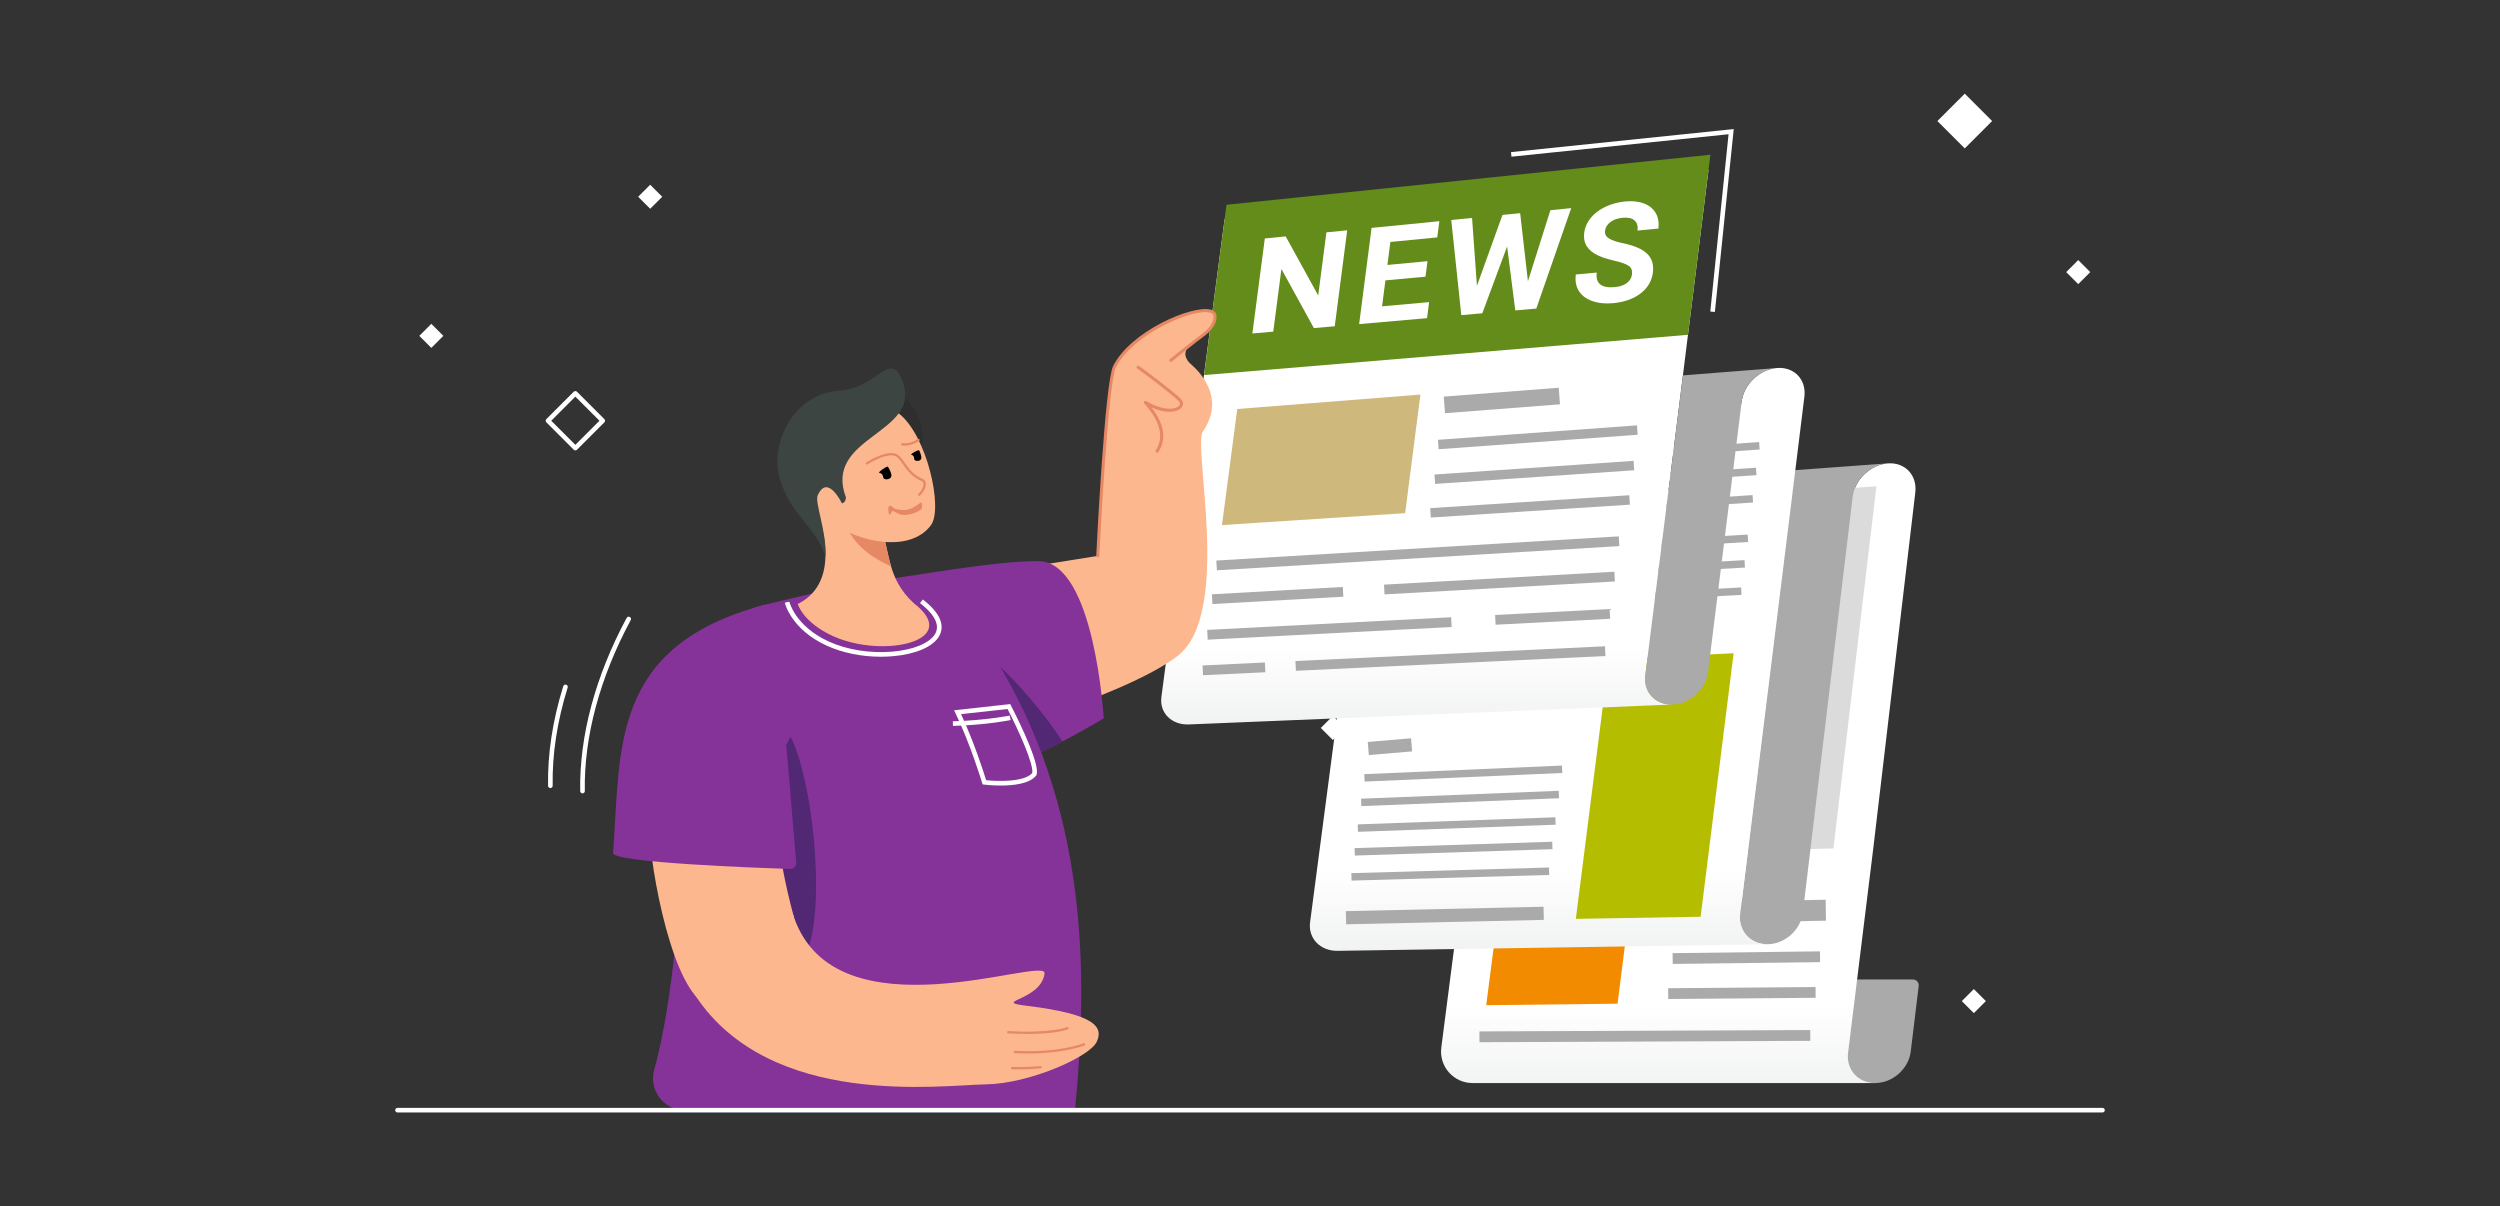 <?xml version="1.0" encoding="UTF-8"?>
<svg id="Layer_1" data-name="Layer 1" xmlns="http://www.w3.org/2000/svg" xmlns:xlink="http://www.w3.org/1999/xlink" viewBox="0 0 2280 1100">
  <rect x="0" y="0" width="2280" height="1100" fill="#333333" stroke="none"/>
  <defs>
    <style>
      .cls-1 {
        fill: url(#linear-gradient);
      }

      .cls-2 {
        fill: #010101;
      }

      .cls-3 {
        fill: #e58863;
      }

      .cls-4 {
        fill: #fff;
      }

      .cls-5 {
        fill: #f38b00;
      }

      .cls-6 {
        fill: #fdb78f;
      }

      .cls-7 {
        fill: #648c1a;
      }

      .cls-8 {
        fill: #b4bd00;
      }

      .cls-9 {
        fill: #863399;
      }

      .cls-10 {
        fill: #aaa;
      }

      .cls-11 {
        fill: #cfb87c;
      }

      .cls-12 {
        fill: #dbdbdb;
      }

      .cls-13 {
        fill: #3d4543;
      }

      .cls-14 {
        fill: #2e2e2e;
      }

      .cls-15 {
        fill: #522773;
      }

      .cls-16 {
        fill: url(#linear-gradient-3);
      }

      .cls-17 {
        fill: url(#linear-gradient-2);
      }
    </style>
    <linearGradient id="linear-gradient" x1="1563.47" y1="996.31" x2="1563.47" y2="422.51" gradientTransform="translate(68.32) skewX(-7)" gradientUnits="userSpaceOnUse">
      <stop offset="0" stop-color="#f1f2f2"/>
      <stop offset=".14" stop-color="#fff"/>
    </linearGradient>
    <linearGradient id="linear-gradient-2" x1="1439.63" y1="867.18" x2="1439.63" y2="335.53" gradientTransform="translate(68.32) skewX(-7)" gradientUnits="userSpaceOnUse">
      <stop offset="0" stop-color="#f1f2f2"/>
      <stop offset=".14" stop-color="#fff"/>
    </linearGradient>
    <linearGradient id="linear-gradient-3" x1="1302.53" y1="660.72" x2="1302.53" y2="154.98" gradientTransform="translate(68.32) skewX(-7)" gradientUnits="userSpaceOnUse">
      <stop offset="0" stop-color="#f1f2f2"/>
      <stop offset=".14" stop-color="#fff"/>
    </linearGradient>
  </defs>
  <g id="Bg">
    <g>
      <rect class="cls-4" x="1774.2" y="92.73" width="35.29" height="35.29" transform="translate(446.77 1299.36) rotate(-45)"/>
      <path class="cls-4" d="m524.73,410.77c-.54,0-1.08-.21-1.49-.62l-24.96-24.96c-.82-.82-.82-2.15,0-2.97l24.96-24.96c.82-.82,2.15-.82,2.97,0l24.96,24.96c.82.82.82,2.15,0,2.97l-24.96,24.96c-.41.41-.95.62-1.49.62Zm-21.98-27.06l21.98,21.98,21.98-21.98-21.98-21.98-21.98,21.98Z"/>
      <rect class="cls-4" x="1887.59" y="240.42" width="15.51" height="15.51" transform="translate(379.64 1412.89) rotate(-45)"/>
      <rect class="cls-4" x="1792.38" y="905.25" width="15.51" height="15.51" transform="translate(-118.34 1540.3) rotate(-45)"/>
      <rect class="cls-4" x="385.61" y="298.55" width="15.51" height="15.51" transform="translate(-101.38 367.86) rotate(-45)"/>
      <rect class="cls-4" x="1207.78" y="656.14" width="15.51" height="15.51" transform="translate(-113.42 1053.97) rotate(-45)"/>
      <rect class="cls-4" x="585.23" y="171.7" width="15.51" height="15.51" transform="translate(46.78 471.86) rotate(-45)"/>
    </g>
  </g>
  <g>
    <path class="cls-1" d="m1721.67,422.59h0c-15.78,1.16-30.14,14.91-32.08,30.72l-322.42,93.54-52.7,408.48c-2.22,17.19,11.17,32.42,28.5,32.41h367.52s-16.81-94.46-16.81-94.46l1.09-8.81,13.53-109.74,38.43-325.4c1.94-15.92-9.28-27.89-25.06-26.73Z"/>
    <g>
      <rect class="cls-10" x="1349.21" y="940.1" width="301.73" height="9.85" transform="translate(-3.9 6.21) rotate(-.24)"/>
      <rect class="cls-10" x="1521.39" y="900.7" width="134.43" height="9.85" transform="translate(-7.37 13.06) rotate(-.47)"/>
      <rect class="cls-10" x="1525.41" y="868.53" width="134.44" height="9.85" transform="translate(-10.51 19.44) rotate(-.7)"/>
      <rect class="cls-10" x="1530.66" y="821.83" width="134.45" height="19.1" transform="translate(-14.22 27.92) rotate(-1)"/>
      <polygon class="cls-5" points="1355.42 916.72 1475.21 915.37 1490.34 795.97 1370.55 800.17 1355.42 916.72"/>
      <polygon class="cls-12" points="1482.16 778.39 1672.08 773.77 1711.31 443.45 1521.39 456.89 1482.16 778.39"/>
    </g>
    <path class="cls-10" d="m1636.81,428.8l-49.78,404.7c-1.94,15.49,9.28,27.86,25.06,27.65h0c15.78-.22,30.14-13.03,32.08-28.63l45.43-379.21c1.94-15.81,16.3-29.56,32.08-30.72l-57.14,4.18-27.72,2.03Z"/>
    <path class="cls-10" d="m1693.69,893.28l-8.25,66.81c-1.94,15.49,9.28,27.86,25.06,27.65h0c15.78-.22,30.14-13.03,32.08-28.63l7.27-59.89c.38-3.16-2.08-5.94-5.26-5.94h-50.9Z"/>
    <path class="cls-17" d="m1607.19,860.78c-13.13-2.12-21.89-13.46-20.16-27.28l25.7-206.15,23.34-188.34h0l9.52-77.17c1.94-15.72-9.28-27.46-25.06-26.22h0c-15.78,1.24-30.14,14.91-32.08,30.52l-18.73,77.24-325.89,24.64-49.03,373.05c-1.94,14.64,9.28,26.33,25.06,26.11l392.23-6.03-4.9-.36Z"/>
    <g>
      <rect class="cls-10" x="1244.29" y="702.11" width="180.45" height="6.79" transform="translate(-29.39 58.64) rotate(-2.49)"/>
      <rect class="cls-10" x="1241.37" y="724.76" width="180.42" height="6.79" transform="translate(-27.93 53.59) rotate(-2.28)"/>
      <rect class="cls-10" x="1238.31" y="748.54" width="180.39" height="6.79" transform="translate(-26.19 48.29) rotate(-2.06)"/>
      <rect class="cls-10" x="1350.51" y="494.63" width="243.82" height="6.79" transform="translate(-27.05 88.58) rotate(-3.41)"/>
      <rect class="cls-10" x="1347.6" y="517.82" width="243.78" height="6.79" transform="translate(-27.16 84.07) rotate(-3.25)"/>
      <rect class="cls-10" x="1344.55" y="542.18" width="243.74" height="6.79" transform="translate(-27.14 79.41) rotate(-3.07)"/>
      <rect class="cls-10" x="1360.9" y="411.54" width="243.99" height="6.79" transform="translate(-25.36 104.58) rotate(-4)"/>
      <rect class="cls-10" x="1357.99" y="434.79" width="243.94" height="6.79" transform="translate(-26.01 100.02) rotate(-3.84)"/>
      <rect class="cls-10" x="1354.94" y="459.21" width="243.89" height="6.79" transform="translate(-26.54 95.31) rotate(-3.66)"/>
      <rect class="cls-10" x="1235.48" y="770.48" width="180.37" height="6.8" transform="translate(-24.34 43.29) rotate(-1.85)"/>
      <rect class="cls-10" x="1232.48" y="793.74" width="180.35" height="6.79" transform="translate(-22.27 38.18) rotate(-1.64)"/>
      <rect class="cls-10" x="1247.82" y="674.94" width="39.64" height="11.99" transform="translate(-52.84 109.18) rotate(-4.83)"/>
      <rect class="cls-10" x="1227.6" y="828.86" width="180.32" height="11.99" transform="translate(-18.38 29.74) rotate(-1.28)"/>
      <polygon class="cls-8" points="1550.97 836.07 1437.16 837.99 1467.23 601.08 1581.05 595.77 1550.97 836.07"/>
    </g>
    <g>
      <path class="cls-16" d="m1500.51,615.87l34.31-273.51,23.34-187.38-441.32,44.89-57.64,435.69c-1.94,14.53,9.28,25.77,25.06,25.13l441.32-18.17-4.9-.22c-13.13-1.74-21.89-12.71-20.16-26.43Z"/>
      <path class="cls-10" d="m1588.45,366.14c1.94-15.61,16.3-29.28,32.08-30.52l-57.14,4.49-28.57,2.25-34.31,273.51c-1.94,15.38,9.28,27.31,25.06,26.66h0c15.78-.65,30.14-13.72,32.08-29.21l30.8-247.18Z"/>
    </g>
    <g>
      <g>
        <rect class="cls-10" x="1311.46" y="394.47" width="182.04" height="8.6" transform="translate(-25.24 102.82) rotate(-4.16)"/>
        <rect class="cls-10" x="1308.36" y="426.46" width="181.99" height="8.6" transform="translate(-26.25 96.98) rotate(-3.93)"/>
        <rect class="cls-10" x="1304.42" y="457.57" width="181.94" height="8.6" transform="translate(-26.95 91.22) rotate(-3.71)"/>
        <rect class="cls-10" x="1317.13" y="357.55" width="105.17" height="15.17" transform="translate(-24.08 106.73) rotate(-4.42)"/>
      </g>
      <rect class="cls-10" x="1109.25" y="500.08" width="367.69" height="8.91" transform="translate(-27.98 78.6) rotate(-3.44)"/>
      <g>
        <rect class="cls-10" x="1181.46" y="596.23" width="282.61" height="8.91" transform="translate(-27.07 63.58) rotate(-2.73)"/>
        <rect class="cls-10" x="1096.86" y="605.63" width="56.92" height="8.91" transform="translate(-27.74 54.2) rotate(-2.73)"/>
      </g>
      <g>
        <rect class="cls-10" x="1363.68" y="558.18" width="104.61" height="8.91" transform="translate(-27.24 74.08) rotate(-2.97)"/>
        <rect class="cls-10" x="1101.05" y="568.73" width="222.76" height="8.91" transform="translate(-28.06 63.55) rotate(-2.97)"/>
      </g>
      <g>
        <rect class="cls-10" x="1262.29" y="527.28" width="210.4" height="8.91" transform="translate(-27.63 77.42) rotate(-3.21)"/>
        <rect class="cls-10" x="1105.41" y="538.63" width="119.57" height="8.91" transform="translate(-28.59 66.11) rotate(-3.21)"/>
      </g>
      <polygon class="cls-11" points="1281.48 468 1114.43 478.86 1128.38 373 1295.42 359.84 1281.48 468"/>
    </g>
    <polygon class="cls-7" points="1539.44 305.34 1559.88 141.11 1118.55 186.76 1098.12 342.05 1539.44 305.34"/>
    <polygon class="cls-4" points="1563.97 284.52 1559.79 284.09 1576.45 122.43 1378.45 142.91 1378.02 138.73 1581.17 117.71 1563.97 284.52"/>
    <g>
      <path class="cls-4" d="m1217.31,297.53l-19.04,1.67-29.6-53.87-7.46,57.12-19.04,1.67,11.35-86.65,19.04-1.88,29.64,53.9,7.48-57.58,18.97-1.88-11.35,87.49Z"/>
      <path class="cls-4" d="m1300.05,252.32l-36.55,3.38-3.05,23.67,42.9-3.84-1.88,14.62-61.94,5.43,11.35-87.74,61.81-6.11-1.89,14.78-42.77,4.15-2.7,20.98,36.55-3.45-1.82,14.14Z"/>
      <path class="cls-4" d="m1393.45,256.59l20.51-64.89,18.98-1.88-31.84,91.59-19.16,1.68-7.45-58.31-22.63,60.94-19.17,1.68-9.15-86.76,18.97-1.88,4.45,61.93,23.29-64.68,16.12-1.59,7.1,62.16Z"/>
      <path class="cls-4" d="m1488.35,250.3c.44-3.52-.49-6.11-2.79-7.76-2.3-1.65-6.62-3.22-12.96-4.7-6.34-1.48-11.3-3.05-14.9-4.71-9.8-4.55-14.1-11.49-12.93-20.84.61-4.86,2.57-9.34,5.86-13.43,3.29-4.09,7.71-7.47,13.25-10.14,5.54-2.67,11.58-4.33,18.14-4.98,6.6-.65,12.33-.06,17.2,1.77,4.87,1.84,8.46,4.76,10.78,8.76,2.32,4,3.14,8.73,2.46,14.17l-19.04,1.82c.52-4.15-.41-7.24-2.79-9.29-2.38-2.04-5.98-2.83-10.8-2.36-4.65.45-8.39,1.77-11.21,3.94-2.82,2.17-4.43,4.83-4.83,7.97-.37,2.93.83,5.25,3.61,6.94,2.77,1.7,6.99,3.14,12.66,4.32,10.43,2.17,17.83,5.39,22.18,9.66,4.36,4.27,6.1,9.94,5.21,17-.98,7.84-4.78,14.27-11.38,19.26-6.61,4.99-15.03,7.92-25.27,8.82-7.11.62-13.42-.08-18.94-2.1-5.52-2.02-9.53-5.09-12.05-9.22-2.51-4.13-3.4-9.09-2.67-14.89l19.1-1.74c-1.25,9.94,4.21,14.36,16.4,13.28,4.53-.4,8.17-1.62,10.94-3.65,2.76-2.03,4.35-4.66,4.75-7.89Z"/>
    </g>
  </g>
  <g id="man">
    <g>
      <path class="cls-6" d="m845.55,529.96c40.36-4.07,155.63-23.01,155.63-23.01,0,0,7.7-157.39,15.28-172.55,18.2-36.36,91.65-62.92,91.65-45.83,0,19.81-38.54,24.22-23.65,42.03,1.4,1.68,36.67,27.53,12.64,62.9-9.81,12.01,27.06,166.26-23.18,204.76-50.81,38.93-201.22,79.42-201.22,79.42,0,0-67.51-143.65-27.16-147.72Z"/>
      <path class="cls-3" d="m1001.18,508.35s-.05,0-.07,0c-.77-.04-1.37-.7-1.33-1.47.31-6.44,7.8-157.87,15.43-173.11,15.8-31.56,71.38-55.52,88.58-51.46,4.99,1.18,5.73,4.43,5.73,6.26,0,9.82-8.46,16.02-15.93,21.49-.71.52-1.41,1.03-2.1,1.55-2.92,2.18-22.63,17.94-22.83,18.1-.61.48-1.49.39-1.97-.22s-.39-1.49.22-1.97c.81-.65,19.95-15.95,22.91-18.15.7-.52,1.4-1.04,2.12-1.56,7.27-5.32,14.78-10.83,14.78-19.23,0-1.15-.37-2.77-3.57-3.52-16.1-3.81-70.44,20.05-85.42,49.98-7.37,14.72-15.06,170.42-15.14,171.99-.04.75-.66,1.33-1.4,1.33Z"/>
      <path class="cls-3" d="m1055.27,412.94c-.26,0-.51-.07-.75-.22-.66-.41-.85-1.28-.44-1.93,7.72-12.23,4.27-26.25-10.53-42.86-.46-.52-.48-1.29-.04-1.82.44-.53,1.2-.67,1.8-.32,15.6,9.2,27.24,7.84,30.18,4.02,1.27-1.65.34-3.19-.67-4.19-5.95-5.92-30.08-24.25-37.69-29.59-.63-.45-.79-1.32-.34-1.95.45-.63,1.32-.79,1.95-.34,6.57,4.62,31.7,23.58,38.05,29.9,2.45,2.43,2.79,5.46.91,7.9-3,3.89-12.82,6.68-27.56-.04,11.84,15.37,13.89,28.76,6.29,40.8-.27.42-.72.65-1.19.65Z"/>
    </g>
    <path class="cls-9" d="m791.58,530.59c31.54-3.45,116.41-19.53,155.94-18.79,50.99.95,59.05,143.35,59.05,143.35,0,0-108.36,65.27-129.84,50.42,22.05-120.41-85.16-174.98-85.16-174.98Z"/>
    <path class="cls-15" d="m899.08,596.84l-28.16,25.18c8.29,23.17,11.8,50.94,5.82,83.54,13.13,9.08,58.74-11.79,92.2-29.38-12.97-20.6-43.27-58.48-69.86-79.35Z"/>
    <path class="cls-6" d="m616.94,601.34c-61.62,234.58,47.32,395.1,171.05,392.66,123.73-2.44,76.53-89.18-12.55-114.28-74.23-20.92-45.75-166.23-30.29-224.84,16.34-61.96-128.2-53.54-128.2-53.54Z"/>
    <path class="cls-4" d="m531.24,723.58c-1.14,0-2.08-.92-2.1-2.07-.86-50.2,13.79-104.83,42.37-157.99.55-1.02,1.82-1.41,2.85-.86,1.02.55,1.41,1.83.86,2.85-28.24,52.53-42.71,106.45-41.87,155.93.02,1.16-.91,2.12-2.07,2.14h-.04Z"/>
    <path class="cls-4" d="m501.93,718.71c-1.15,0-2.08-.92-2.1-2.07-.5-29.14,4.17-59.7,13.87-90.83.35-1.11,1.53-1.73,2.63-1.38,1.11.35,1.73,1.53,1.38,2.63-9.57,30.7-14.17,60.81-13.68,89.51.02,1.16-.91,2.12-2.07,2.14h-.04Z"/>
    <path class="cls-9" d="m624.53,1012.47h355.82c12.25-124.52,12.2-276.7-75.02-415.64-24.21-38.56-76.05-72.43-113.75-66.25-25.43,4.17-94.64,21.1-94.64,21.1-95.48,22.05-74.66,217.53-74.66,217.53,0,0-3.48,126.28-25.68,206.73-5.07,18.39,8.85,36.53,27.93,36.53Z"/>
    <path class="cls-15" d="m720.99,671.75c19.95,39.13,32.01,150.61,15.55,195.15-16.46,44.55-64.09-100.19-64.09-100.19l48.54-94.96Z"/>
    <path class="cls-6" d="m591.95,733.26c-3.96,30.67,14.07,142.5,42.36,174.91,28.29,32.41,89.73-71.88,89.73-71.88,0,0-20.68-72.55-14.25-109.28,6.42-36.73-117.84,6.25-117.84,6.25Z"/>
    <path class="cls-9" d="m696.94,551.68c-140.68,37.64-130.78,130.76-137.81,226.39.69,8.65,130.52,13.42,161.2,14.43,3.4.11,6.14-2.78,5.84-6.17-7.93-87.15-11.3-165.8-29.23-234.65Z"/>
    <path class="cls-6" d="m634.32,908.17c68.41,103.12,223.36,81.44,264.61,80.78,40.29-.64,94.83-25.21,101.21-38.69,6.39-13.5-.98-25.22-62.77-32.84-35.05-4.32,12.1-4.25,15.27-29.6,2.15-17.19-190.31,60.37-228.59-51.52-24.96-72.97-158.14-31.24-89.73,71.88Z"/>
    <path class="cls-4" d="m912.69,716.43c-8.1,0-14.58-.79-15.2-.87l-1.36-.17-.39-1.31c-.1-.34-10.41-34.63-24.33-63.63l-1.28-2.68,51.15-5.64.67,1.27c.07.13,6.76,12.96,12.94,26.93,12.78,28.88,10.99,34.5,10.4,36.35l-.12.37-.24.3c-5.96,7.48-20.73,9.07-32.23,9.07Zm-13.33-4.89c10.48,1.13,34.76,1.84,42.01-6.49,1.69-7.72-12.53-39.19-22.49-58.43l-42.41,4.68c11.88,25.41,20.91,53.83,22.89,60.24Z"/>
    <path class="cls-4" d="m869.1,662.03l-.12-4.21c30.92-.86,51.67-5.2,51.87-5.24l.87,4.12c-.21.04-21.29,4.46-52.63,5.33Z"/>
    <path class="cls-14" d="m820.52,360.55c5.02-.02,28.03,23.39,19,48.77-9.29,26.09-35.5-16.35-35.4-26.49.1-10.14,16.4-22.27,16.4-22.27Z"/>
    <path class="cls-6" d="m743.54,462.03c9.97,24.73,19.92,71.09-16,88.82,0,0,4.66,16.72,32.06,29.23,45.43,20.76,118.79,4.74,73.81-29.94-26.02-23.88-21-48.95-31.72-73.85l-58.14-14.27Z"/>
    <path class="cls-4" d="m803.37,598.95c-17.49,0-35-3.53-49.34-10.08-32.28-14.75-38.05-38.21-38.28-39.2l4.1-.96c.01.06,1.38,5.67,6.47,12.92,4.7,6.69,13.62,16.18,29.46,23.41,16.71,7.64,37.94,11,58.23,9.24,18.93-1.64,33.74-7.73,38.66-15.88,6.08-10.08-4.05-20.99-13.62-28.37l2.57-3.33c19.79,15.26,18.89,26.84,14.65,33.87-5.68,9.43-21.35,16.12-41.9,17.9-3.65.32-7.32.47-11,.47Z"/>
    <path class="cls-3" d="m801.67,476.29l-33.24-8.16c2.64,13.45,9.97,26.05,21.67,35.08,6.49,5.01,14.26,9.68,22.58,13.45-4-13.37-5.2-26.9-11.01-40.38Z"/>
    <path class="cls-6" d="m755.74,474.79c25.61,19.77,74.13,30.22,93.3,4.15,11.34-15.42-3.8-82.17-29.41-101.95-25.61-19.77-54.69-9.99-74.46,15.62-19.77,25.61-15.04,62.4,10.58,82.17Z"/>
    <path class="cls-13" d="m823.56,349.03c16.42,46.89-73.17,49-52,104.86-.65,3.82-1.69,4.49-3.73,5.24,0,0-13.09-27.65-22.12-7.25-2.83,6.38,8.34,32.93,7.09,55.72-9.45-28.16-30.29-36.48-40.86-68.52-11.65-35.29,13.14-80.35,52.91-82.64,35.89-2.07,47.46-39.56,58.71-7.42Z"/>
    <path class="cls-2" d="m801.8,431.21c-.6-1.1,6.01-5.56,7.75-5.69.29-.2,3.86,5.95,3.41,8.67-.44,2.7-4.46,3.63-6.57,2.49-1.99-1.08.18-4.53-4.6-5.46Z"/>
    <path class="cls-2" d="m831.01,414.68c-.4-.98,5.59-4.13,7.07-4.08.26-.14,2.7,5.37,2.07,7.63-.62,2.24-4.1,2.65-5.77,1.49-1.58-1.09.57-3.8-3.37-5.04Z"/>
    <path class="cls-3" d="m811.46,461.26c1.47-.38,3.58,2.34,4.93,2.78,2.8.91,6.9,1.33,9.88.99,4.86-.55,9.56-3.79,13.33-6.67,1.03-.79,2.46,4.44.32,6.25-4.18,3.53-13.18,5.99-18.51,4.66-2.67-.67-4.96-2.66-7.58-3.21-.79-.17-1.71,5.39-3.12,2.37-.58-1.25-1.28-6.62.76-7.15Z"/>
    <path class="cls-3" d="m838.26,452.23c-.29,0-.59-.12-.79-.36-.38-.44-.34-1.1.1-1.48,2.99-2.61,5.05-6.9,4.59-9.55-.2-1.13-.83-1.9-1.94-2.33-8.43-3.3-12.89-9.67-16.47-14.79-2.01-2.87-3.74-5.36-5.83-7-4.27-3.36-14.3-.81-26.82,6.81-.5.3-1.14.14-1.45-.35-.3-.5-.14-1.14.35-1.45,6.39-3.89,22.03-12.32,29.22-6.67,2.33,1.83,4.24,4.56,6.25,7.44,3.59,5.14,7.67,10.97,15.51,14.04,1.8.7,2.92,2.06,3.25,3.93.68,3.89-2.21,8.83-5.28,11.5-.2.17-.45.26-.69.26Z"/>
    <path class="cls-3" d="m825.25,406.4c-.82,0-1.64-.05-2.46-.16-.58-.07-.98-.6-.91-1.18.07-.58.6-.98,1.18-.91,4.46.57,9.07-.62,13.71-3.54.33-.21.45-.29.62-.34.55-.18,1.15.12,1.33.67.17.52-.08,1.07-.57,1.29-.06.03-.14.09-.26.16-4.23,2.66-8.48,4.01-12.64,4.01Z"/>
    <path class="cls-3" d="m937.14,942.97c-5.23,0-11.11-.16-17.71-.53-.58-.03-1.02-.53-.99-1.11.03-.58.52-1,1.11-.99,39.84,2.26,53.44-3.55,53.57-3.6.53-.24,1.15,0,1.39.53.24.53,0,1.15-.54,1.39-.47.21-10.09,4.31-36.84,4.31Z"/>
    <path class="cls-3" d="m938.1,960.8c-4.01,0-8.25-.11-12.71-.36-.58-.03-1.02-.53-.99-1.11.03-.58.54-1,1.11-.99,20.84,1.18,36.86-.76,46.63-2.61,10.55-1.99,16.22-4.26,16.27-4.28.54-.22,1.15.04,1.37.58.22.54-.04,1.15-.58,1.37-.24.1-5.92,2.38-16.68,4.4-7.79,1.47-19.51,3-34.44,3Z"/>
    <path class="cls-3" d="m927.85,975.25c-1.62,0-3.25-.01-4.91-.04-.58-.01-1.04-.49-1.03-1.07,0-.58.49-1.07,1.07-1.03,9.3.16,18-.13,25.87-.86.58-.04,1.09.37,1.14.95.05.58-.37,1.09-.95,1.14-6.54.6-13.65.91-21.19.91Z"/>
  </g>
  <path class="cls-4" d="m1917.47,1014.58H362.53c-1.16,0-2.1-.94-2.1-2.1s.94-2.1,2.1-2.1h1554.94c1.16,0,2.1.94,2.1,2.1s-.94,2.1-2.1,2.1Z"/>
</svg>